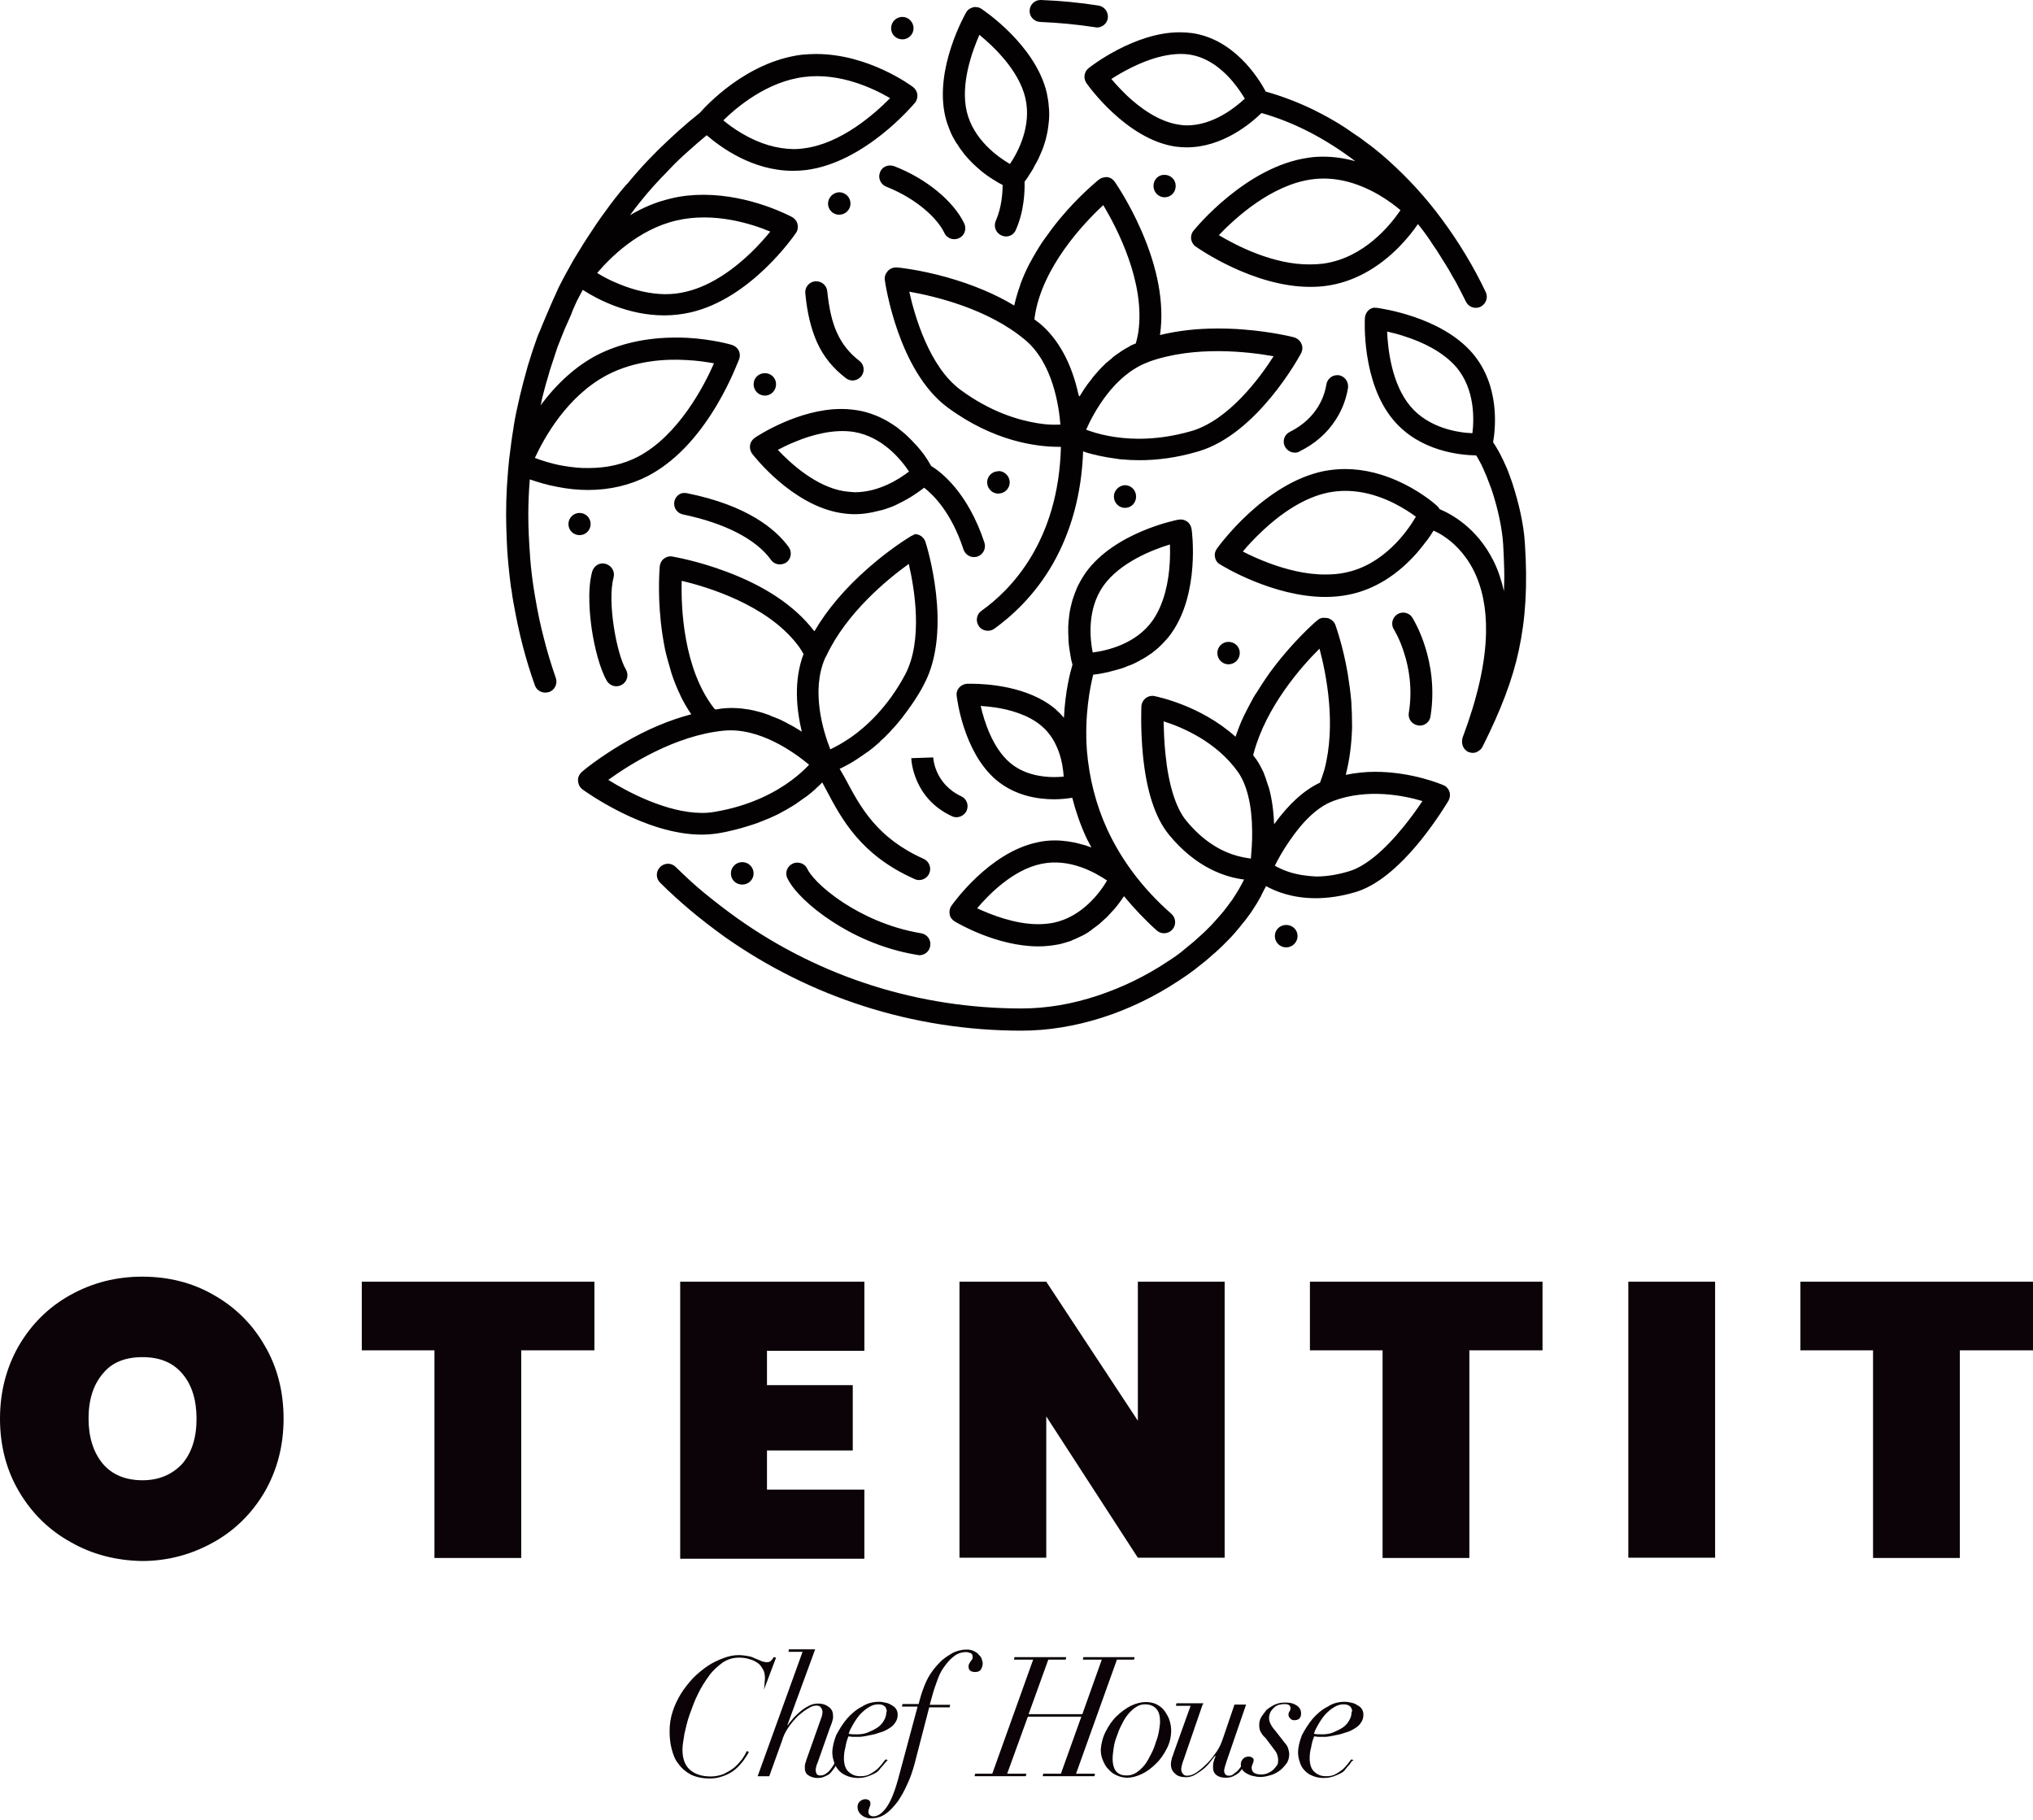 <svg xmlns="http://www.w3.org/2000/svg" xmlns:xlink="http://www.w3.org/1999/xlink" id="Layer_1" x="0px" y="0px" viewBox="0 0 805.8 721.2" style="enable-background:new 0 0 805.8 721.2;" xml:space="preserve"><style type="text/css">	.st0{fill:#FFFFFF;}	.st1{fill:#0B0307;}	.st2{fill:#030102;}</style><g>	<path class="st1" d="M805.8,508v27.2h-29v82.3h-34.4v-82.3h-28.8V508H805.8z M679.8,617.4h-34.4V508h34.4V617.4z M611.4,508v27.2  h-29v82.3H548v-82.3h-28.8V508H611.4z M380.3,508h34.4l36.3,55.1V508h34.4v109.4H451l-36.3-56v56h-34.4V508z M304,535.4V549h34  v25.9h-34v15.5h38.6v27.4h-73V508h73v27.4H304z M235.6,508v27.2h-29v82.3h-34.4v-82.3h-28.8V508H235.6z M72.3,580.1  c3.7-4.4,5.6-10.2,5.6-17.8c0-7.5-1.9-13.5-5.6-17.8c-3.7-4.4-8.9-6.6-15.8-6.6s-12.2,2.1-15.8,6.6c-3.7,4.4-5.6,10.2-5.6,17.8  c0,7.3,1.9,13.3,5.6,17.8c3.7,4.4,9.1,6.6,15.8,6.6C63.2,586.7,68.4,584.3,72.3,580.1 M28,611.2c-8.7-4.8-15.5-11.6-20.5-20.1  c-5-8.5-7.5-18.2-7.5-28.8c0-10.6,2.5-20.3,7.5-29c5-8.5,11.8-15.3,20.5-20.1c8.7-4.8,18-7.2,28.4-7.2c10.2,0,19.7,2.3,28.2,7.2  c8.5,4.8,15.3,11.4,20.3,20.1c5,8.5,7.5,18.2,7.5,29c0,10.6-2.5,20.3-7.5,29c-5,8.5-11.8,15.3-20.5,20.1c-8.7,4.8-18,7.3-28.2,7.3  C46.2,618.5,36.7,616.2,28,611.2"></path>	<path class="st1" d="M302.8,669.7c0-0.4,0.2-1.2,0.2-1.9c0-0.8,0.2-1.7,0.2-2.5c0-1.4-0.2-2.7-0.8-3.7c-0.6-1-1.2-1.9-2.1-2.5  c-1-0.6-1.9-1.2-3.3-1.5c-1.2-0.4-2.5-0.6-4.1-0.6c-2.3,0-4.4,0.6-6.4,1.9c-1.9,1.4-3.9,3.1-5.4,5.2c-1.5,2.1-3.1,4.4-4.4,7.2  c-1.4,2.7-2.3,5.4-3.3,8.1c-1,2.7-1.5,5.2-2.1,7.7c-0.4,2.5-0.8,4.6-0.8,6.4c0,3.5,1,6.2,2.9,7.9c1.9,1.7,4.6,2.7,8.3,2.7  c1.9,0,3.7-0.4,5.2-1c1.5-0.8,2.9-1.5,4.1-2.5c1.2-1,2.1-2.1,3.1-3.3c0.8-1.2,1.5-2.3,1.9-3.3l0.8,0.4c-0.2,0.6-0.8,1.4-1.5,2.5  c-0.8,1.2-1.7,2.3-2.9,3.5s-2.7,2.3-4.6,3.1c-1.9,0.8-3.9,1.4-6.4,1.4c-3.1,0-5.6-0.6-7.5-1.5c-1.9-1-3.7-2.5-5-4.3  c-1.4-1.7-2.1-3.7-2.7-6c-0.6-2.3-0.8-4.6-0.8-7c0-2.7,0.4-5.2,1.2-7.7c0.8-2.5,1.9-4.8,3.3-7.1c1.4-2.3,3.1-4.3,4.8-6.2  c1.9-1.9,3.9-3.5,5.8-4.8c2.1-1.4,4.1-2.3,6.2-3.1c2.1-0.8,4.1-1.2,6-1.2c1.5,0,2.7,0.2,3.9,0.4s2.1,0.6,2.9,1  c0.8,0.4,1.7,0.6,2.3,1c0.8,0.2,1.4,0.4,2.1,0.4c0.8,0,1.4-0.2,1.7-0.6c0.4-0.4,0.8-0.8,1-1.4l1,0.2L302.8,669.7z"></path>	<path class="st1" d="M312.5,654.7l0.2-1h10.4l-11,30h0.2c0.6-1,1.4-1.7,2.3-2.9c1-1,1.9-1.9,2.9-2.7c1-0.8,2.1-1.5,3.3-2.1  c1.2-0.6,2.3-0.8,3.5-0.8c1.9,0,3.3,0.6,4.4,1.5c1.2,1,1.5,2.1,1.5,3.7c0,0.8-0.2,1.5-0.4,2.1c-0.2,0.8-0.6,1.5-1,2.7l-4.3,12.2  c-0.2,0.8-0.6,1.5-0.8,2.1c-0.2,0.8-0.4,1.4-0.4,2.1c0,0.6,0.2,1,0.4,1.5c0.2,0.4,0.8,0.6,1.4,0.6c0.8,0,1.5-0.2,2.1-0.6  c0.6-0.4,1.4-1,1.7-1.5c0.6-0.6,1-1.4,1.4-1.9c0.4-0.8,0.8-1.4,1-1.7l0.8,0.4c-0.2,0.4-0.6,1-1,1.7c-0.4,0.8-1,1.4-1.5,2.1  s-1.4,1.4-2.3,1.7c-1,0.6-2.1,0.8-3.3,0.8c-1.4,0-2.5-0.4-3.5-1c-1-0.6-1.5-1.5-1.5-3.1c0-0.6,0-1.2,0.2-1.7  c0.2-0.6,0.4-1.4,0.6-1.9l5.6-15.8c0.4-1,0.6-1.9,0.6-2.7c0-0.6-0.2-1.2-0.6-1.7c-0.4-0.6-1-0.8-1.9-0.8c-1,0-2.1,0.4-3.3,1.2  c-1.4,0.8-2.5,1.7-3.9,2.9c-1.4,1.4-2.5,2.7-3.7,4.4c-1.2,1.7-2.1,3.5-2.7,5.6l-5,13.9h-4.6l17.8-49.3H312.5z"></path>	<path class="st1" d="M350.9,676.5c-0.6-0.6-1.4-1-2.7-1c-1.4,0-2.7,0.4-3.9,1.2c-1.4,0.8-2.3,1.7-3.5,2.9c-1,1.2-1.9,2.5-2.7,3.9  c-0.8,1.4-1.4,2.5-1.7,3.7c1,0.2,2.1,0.2,3.3,0.2c1.5,0,3.1-0.2,4.4-0.8c1.4-0.6,2.7-1.2,3.7-1.9c1.2-0.8,1.9-1.7,2.5-2.7  c0.6-1,1-2.1,1-3.3C351.7,678.1,351.3,677.3,350.9,676.5 M350.5,699.1c-0.6,0.8-1.4,1.5-2.1,2.5c-0.8,1-2.1,1.5-3.5,2.1  c-1.4,0.6-2.9,1-4.8,1c-1.9,0-3.5-0.4-4.8-1c-1.4-0.6-2.3-1.4-3.1-2.3c-0.8-1-1.4-2.1-1.7-3.3c-0.4-1.2-0.6-2.3-0.6-3.5  c0-2.1,0.6-4.4,1.5-6.8c1.2-2.3,2.5-4.4,4.3-6.6c1.7-1.9,3.7-3.7,6-4.8c2.1-1.4,4.4-1.9,6.8-1.9c1,0,1.7,0.2,2.7,0.4  c1,0.2,1.7,0.6,2.3,1c0.8,0.4,1.4,1,1.7,1.5c0.4,0.6,0.6,1.4,0.6,2.3c0,1.2-0.4,2.3-1,3.1c-0.6,1-1.5,1.7-2.5,2.3  c-1,0.6-2.1,1.2-3.3,1.5c-1.2,0.4-2.3,0.8-3.5,1s-2.1,0.4-3.1,0.6c-1,0.2-1.7,0.2-2.1,0.2h-2.1c-0.8,0-1.4-0.2-1.9-0.2  c-0.6,1.4-1,2.9-1.2,4.3c-0.4,1.4-0.6,2.9-0.6,4.4c0,2.3,0.6,4.3,1.9,5.4c1.4,1.2,2.7,1.7,4.6,1.7c1.4,0,2.7-0.2,3.7-0.8  c1.2-0.6,1.9-1.2,2.9-1.9c0.8-0.8,1.5-1.5,2.1-2.3c0.6-0.8,1-1.4,1.4-1.7l0.8,0.4C351.5,697.8,351.1,698.4,350.5,699.1"></path>	<path class="st1" d="M365,672.1c0.8-2.5,1.7-5,2.9-7.2c1.2-2.1,2.7-4.1,4.4-5.8c1.5-1.7,3.5-2.9,5.2-3.9c1.9-1,3.9-1.4,5.6-1.4  c1.2,0,2.1,0.2,2.9,0.6c0.8,0.4,1.5,0.8,1.9,1.4c0.6,0.6,1,1,1.2,1.7c0.2,0.8,0.4,1.2,0.4,1.7c0,0.8-0.2,1.5-0.6,2.3  c-0.4,0.8-1.2,1.2-2.3,1.2c-1,0-1.7-0.2-2.1-0.6c-0.4-0.4-0.6-0.8-0.6-1.4c0-0.4,0-0.8,0.2-1.2c0.2-0.4,0.4-0.6,0.6-1  c0.2-0.2,0.4-0.6,0.6-0.8c0.2-0.2,0.2-0.6,0.2-1c0-0.8-0.2-1.2-0.8-1.5c-0.6-0.2-1.2-0.4-1.7-0.4c-1.9,0-3.7,0.6-5.2,1.9  c-1.5,1.2-2.7,2.7-3.9,4.4c-1.2,1.7-1.9,3.5-2.5,5.2c-0.6,1.7-1.2,3.3-1.5,4.4l-1.4,5h8.1l-0.2,1h-8.1l-5.8,22.4  c-0.8,2.9-1.7,5.6-2.9,8.1c-1.2,2.7-2.5,5-3.9,7c-1.5,1.9-3.1,3.7-4.8,4.8c-1.7,1.2-3.7,1.7-5.6,1.7c-0.6,0-1.2,0-1.7-0.2  c-0.6-0.2-1.2-0.4-1.7-0.8c-0.6-0.4-1-0.8-1.4-1.4c-0.4-0.6-0.6-1.4-0.6-2.1c0-0.8,0.2-1.5,0.8-2.1c0.6-0.6,1.4-1,2.3-1  c0.6,0,1,0.2,1.4,0.4c0.4,0.2,0.6,0.8,0.6,1.4c0,0.6-0.2,1-0.4,1.5c-0.2,0.6-0.4,1.2-0.4,1.7c0,0.6,0.2,1,0.6,1.4  c0.4,0.2,0.8,0.4,1.4,0.4c1.9,0,3.7-1.4,5.4-3.9c1.7-2.5,3.3-6.6,4.8-12.4l7.3-27.2h-6.2l0.2-1h6.4L365,672.1z"></path>	<polygon class="st1" points="393.3,703 409.5,657.8 401.9,657.8 402.1,656.8 422.6,656.8 422.4,657.8 415.5,657.8 407.7,679.4   429,679.4 436.7,657.8 429.2,657.8 429.4,656.8 449.7,656.8 449.5,657.8 442.7,657.8 426.5,703 434,703 433.8,704 413.3,704   413.5,703 420.5,703 428.6,680.4 407.4,680.4 399.2,703 406.8,703 406.6,704 386.3,704 386.5,703  "></polygon>	<path class="st1" d="M442.5,702.2c1.2,1.2,2.5,1.5,4.1,1.5c1.4,0,2.7-0.4,3.9-1.2c1.2-0.8,2.3-1.9,3.3-3.1c1-1.4,1.7-2.7,2.5-4.3  c0.8-1.5,1.4-3.1,1.9-4.8c0.6-1.5,1-3.1,1.2-4.4c0.2-1.4,0.4-2.5,0.4-3.5c0-2.1-0.4-3.9-1.4-5c-1-1.2-2.5-1.9-4.6-1.9  c-1.4,0-2.5,0.4-3.7,1.2c-1.2,0.8-2.1,1.7-3.1,2.9c-1,1.2-1.7,2.5-2.5,4.1c-0.8,1.5-1.4,3.1-1.9,4.6c-0.6,1.5-1,3.1-1.2,4.6  c-0.2,1.5-0.4,2.9-0.4,4.1C441,699.5,441.6,701.2,442.5,702.2 M438.3,686.2c1.2-2.3,2.5-4.3,4.3-6c1.7-1.7,3.7-3.1,5.6-4.1  c2.1-1,4.1-1.5,6-1.5c1.7,0,3.3,0.4,4.4,1c1.4,0.8,2.3,1.5,3.1,2.7c0.8,1.2,1.5,2.3,1.9,3.7c0.4,1.4,0.6,2.5,0.6,3.9  c0,2.5-0.6,5-1.7,7.1c-1.2,2.3-2.5,4.3-4.3,6c-1.7,1.7-3.5,3.1-5.6,4.1c-2.1,1-4.1,1.5-5.8,1.5c-1.5,0-3.1-0.4-4.3-1  c-1.4-0.6-2.3-1.4-3.3-2.5c-1-1-1.5-2.1-2.1-3.5c-0.6-1.4-0.8-2.7-0.8-4.3C436.5,691,437.1,688.5,438.3,686.2"></path>	<path class="st1" d="M476.7,675.5l-7.5,21.8c-0.4,1-0.6,1.7-0.8,2.5c-0.2,0.8-0.2,1.4-0.2,1.5c0,0.6,0.2,1.2,0.6,1.7  c0.4,0.6,1,0.8,1.7,0.8c1.2,0,2.5-0.4,3.9-1.4c1.4-1,2.7-2.1,4.1-3.5c1.4-1.4,2.5-2.9,3.7-4.6c1.2-1.7,1.9-3.5,2.5-5.2l4.6-13.5  h4.6l-7.7,22.4c-0.2,0.6-0.4,1.4-0.6,1.9c-0.2,0.8-0.4,1.4-0.4,1.9c0,0.6,0.2,1,0.4,1.4c0.4,0.4,0.8,0.6,1.4,0.6  c0.8,0,1.5-0.2,2.1-0.8c0.8-0.6,1.4-1,1.9-1.7c0.6-0.6,1-1.4,1.4-1.9c0.4-0.6,0.8-1.2,0.8-1.5l0.8,0.4c-0.2,0.4-0.4,1-0.8,1.5  c-0.4,0.8-1,1.5-1.5,2.1c-0.6,0.8-1.5,1.4-2.5,1.9c-1,0.6-2.1,0.8-3.5,0.8c-1.5,0-2.7-0.4-3.5-1c-0.8-0.6-1.4-1.5-1.4-3.1  c0-0.8,0-1.5,0.2-2.1c0.2-0.8,0.4-1.5,0.8-2.3l-0.2-0.2c-0.6,0.8-1.4,1.7-2.1,2.7c-0.8,1-1.7,1.9-2.7,2.7c-1,0.8-2.1,1.5-3.1,2.1  c-1,0.6-2.3,1-3.5,1c-1.9,0-3.5-0.4-4.4-1.4c-1.2-1-1.7-2.1-1.7-3.9c0-0.6,0.2-1.4,0.4-2.3c0.4-1,0.6-1.7,0.8-2.3l6.6-18.4h-5.8  l0.2-1h10.6V675.5z"></path>	<path class="st1" d="M499.9,686.8c-0.6-0.8-0.8-1.9-0.8-3.1c0-1,0.2-2.1,0.8-3.1c0.6-1,1.4-1.9,2.1-2.9c1-0.8,2.1-1.5,3.3-2.1  c1.4-0.6,2.7-0.8,4.3-0.8c1.9,0,3.3,0.4,4.4,1.2c1.2,0.8,1.7,1.9,1.7,3.1c0,1.9-1,2.7-2.7,2.7c-0.6,0-1.2-0.2-1.5-0.6  c-0.4-0.4-0.8-0.8-0.8-1.5c0-0.6,0.2-1.2,0.4-1.4c0.2-0.2,0.4-0.6,0.4-1.2c0-1.2-0.8-1.7-2.3-1.7c-1,0-1.9,0.2-2.7,0.4  c-0.8,0.4-1.4,0.8-1.9,1.4c-0.6,0.6-1,1.2-1.2,1.7c-0.2,0.6-0.4,1.4-0.4,1.9c0,1,0.2,1.7,0.6,2.5c0.4,0.8,1,1.7,1.9,2.7l3.9,5  c0.6,0.6,1,1.4,1.2,2.1c0.2,0.8,0.4,1.5,0.4,2.1c0,1.5-0.4,2.9-1.2,3.9c-0.8,1-1.7,2.1-2.9,2.9c-1.2,0.8-2.3,1.4-3.7,1.7  c-1.4,0.4-2.5,0.6-3.7,0.6c-1,0-1.9-0.2-2.9-0.4c-1-0.2-1.7-0.6-2.5-1c-0.8-0.4-1.4-1-1.7-1.5c-0.4-0.6-0.6-1.4-0.6-2.1  c0-1,0.4-1.7,1-2.3c0.6-0.6,1.4-0.8,2.3-0.8c0.4,0,0.8,0.2,1.2,0.4c0.4,0.2,0.6,0.6,0.6,1c0,0.6-0.2,1-0.4,1.5  c-0.2,0.6-0.4,1-0.4,1.5c0,1,0.4,1.7,1,2.1c0.8,0.4,1.5,0.6,2.7,0.6c1.2,0,2.1-0.2,2.9-0.6c0.8-0.4,1.5-0.8,2.1-1.4  c0.6-0.6,1-1.2,1.4-1.7c0.4-0.6,0.4-1.4,0.4-1.9c0-1-0.2-1.7-0.4-2.3c-0.2-0.8-0.8-1.5-1.4-2.3l-3.3-4.4  C501.1,688.5,500.3,687.5,499.9,686.8"></path>	<path class="st1" d="M535.3,676.5c-0.6-0.6-1.4-1-2.7-1c-1.4,0-2.7,0.4-3.9,1.2c-1.4,0.8-2.3,1.7-3.5,2.9c-1,1.2-1.9,2.5-2.7,3.9  c-0.8,1.4-1.4,2.5-1.7,3.7c1,0.2,2.1,0.2,3.3,0.2c1.5,0,3.1-0.2,4.4-0.8c1.4-0.6,2.7-1.2,3.7-1.9c1.2-0.8,1.9-1.7,2.5-2.7  s1-2.1,1-3.3C536.1,678.1,535.9,677.3,535.3,676.5 M535.1,699.1c-0.6,0.8-1.4,1.5-2.1,2.5c-0.8,1-2.1,1.5-3.5,2.1  c-1.4,0.6-2.9,1-4.8,1c-1.9,0-3.5-0.4-4.8-1c-1.4-0.6-2.3-1.4-3.1-2.3s-1.4-2.1-1.7-3.3c-0.4-1.2-0.6-2.3-0.6-3.5  c0-2.1,0.6-4.4,1.5-6.8c1.2-2.3,2.5-4.4,4.3-6.6c1.7-1.9,3.7-3.7,6-4.8c2.1-1.4,4.4-1.9,6.8-1.9c1,0,1.7,0.2,2.7,0.4  c1,0.2,1.7,0.6,2.3,1c0.8,0.4,1.4,1,1.7,1.5c0.4,0.6,0.6,1.4,0.6,2.3c0,1.2-0.4,2.3-1,3.1c-0.6,1-1.5,1.7-2.5,2.3  c-1,0.6-2.1,1.2-3.3,1.5c-1.2,0.4-2.3,0.8-3.5,1s-2.1,0.4-3.1,0.6c-1,0.2-1.7,0.2-2.1,0.2h-2.1c-0.8,0-1.4-0.2-1.9-0.2  c-0.6,1.4-1,2.9-1.2,4.3c-0.4,1.4-0.6,2.9-0.6,4.4c0,2.3,0.6,4.3,1.9,5.4c1.4,1.2,2.7,1.7,4.6,1.7c1.4,0,2.7-0.2,3.7-0.8  c1.2-0.6,1.9-1.2,2.9-1.9c0.8-0.8,1.5-1.5,2.1-2.3c0.6-0.8,1-1.4,1.4-1.7l0.8,0.4C535.9,697.8,535.5,698.4,535.1,699.1"></path>	<path class="st2" d="M408.1,4.2c-0.1,2.4,1.8,4.4,4.2,4.5c7.3,0.3,14.6,1,21.8,2.1c0.2,0,0.5,0.1,0.7,0.1c2.1,0,4-1.6,4.3-3.7  c0.3-2.4-1.3-4.6-3.7-5C427.8,1,420.2,0.3,412.6,0c-0.1,0-0.1,0-0.2,0C410.1,0,408.2,1.8,408.1,4.2 M385.7,2.9  c-1.2,0.3-2.2,1-2.8,2.1c-0.5,0.9-12.7,22.4-8.2,41.3c0.4,1.7,1,3.4,1.6,4.9c0.1,0.3,0.3,0.7,0.4,1c0.6,1.5,1.4,2.9,2.2,4.2  c0.1,0.2,0.3,0.5,0.5,0.7c0.7,1.2,1.5,2.3,2.3,3.3c0.2,0.2,0.3,0.5,0.5,0.7c0.9,1.1,1.9,2.2,2.8,3.1c0.2,0.2,0.5,0.5,0.7,0.7  c0.9,0.9,1.9,1.7,2.8,2.5c0.1,0.1,0.1,0.1,0.2,0.2c1,0.8,2,1.6,2.9,2.2c0.2,0.1,0.4,0.3,0.6,0.4c0.9,0.6,1.8,1.2,2.7,1.7  c0,0,0.1,0,0.1,0.1c0.9,0.5,1.7,1,2.4,1.3c0,0,0,0,0,0c0,3.2-0.4,9-2.7,14.2c-1,2.2,0,4.8,2.2,5.8c0.5,0.2,0.9,0.3,1.4,0.4  c1.8,0.2,3.6-0.8,4.3-2.5c3.4-7.5,3.6-15.7,3.5-19.2c0.4-0.5,0.9-1.2,1.5-2.1c0-0.1,0.1-0.1,0.1-0.2c0.5-0.7,1-1.6,1.6-2.5  c0.1-0.1,0.2-0.3,0.2-0.4c0.5-1,1.1-2,1.7-3.1c0.1-0.3,0.3-0.5,0.4-0.8c0.5-1.2,1.1-2.4,1.6-3.7c0.1-0.3,0.2-0.5,0.3-0.8  c0.4-1.3,0.9-2.6,1.2-4c0-0.2,0.1-0.4,0.1-0.5c0.4-1.5,0.6-3,0.8-4.6c0-0.3,0.1-0.7,0.1-1c0.2-1.6,0.2-3.3,0.1-5  c0-0.3-0.1-0.6-0.1-1c-0.1-1.8-0.4-3.6-0.8-5.5c-4.5-19-25-32.7-25.9-33.3c-0.7-0.5-1.5-0.7-2.4-0.7C386.4,2.7,386.1,2.8,385.7,2.9   M383.2,44.3c-2.6-11,2.1-23.9,5-30.5c5.6,4.6,15.6,14,18.2,25c2.6,11.1-2.9,21.5-6.1,26.2C395.5,62.2,385.9,55.4,383.2,44.3   M353.2,11.2c0,2.5,2,4.4,4.5,4.4c2.4,0,4.4-2,4.4-4.4s-2-4.5-4.4-4.5C355.2,6.7,353.2,8.7,353.2,11.2 M431.5,27  c-1.8,1.4-2.2,4-0.9,5.9c0.6,0.9,15.8,22.3,35.3,25.2c1.5,0.2,3,0.3,4.5,0.3c14.1,0,25.3-9.4,29.6-13.6c6.4,1.8,12.7,4.3,18.9,7.5  c0.1,0,0.1,0.1,0.2,0.1c6.2,3.2,12.3,7.1,18.1,11.5c0,0,0,0,0,0c-4.3-1.2-8.5-1.8-12.7-1.8c-2,0-3.9,0.1-5.8,0.4  c-24.7,3.4-44.8,27.9-45.6,28.9c-0.8,0.9-1.1,2.1-1,3.3c0.2,1.2,0.8,2.3,1.8,3c1,0.7,22.8,16,45.4,16c2.1,0,4.2-0.1,6.3-0.4  c10.5-1.4,20.5-6.8,29.1-15.6c3.2-3.3,5.7-6.5,7.3-8.9c1.8,2.2,3.5,4.5,5.1,6.9c0.1,0.2,0.2,0.3,0.3,0.5c1.5,2.1,2.9,4.3,4.3,6.6  c0.2,0.4,0.5,0.7,0.7,1.1c1.3,2,2.5,4.1,3.7,6.3c0.3,0.5,0.6,1,0.9,1.5c1.4,2.6,2.7,5.2,4,7.8c0.8,1.6,2.3,2.5,3.9,2.5  c0.6,0,1.3-0.1,1.9-0.4c2.2-1.1,3.1-3.7,2.1-5.8c-4.9-10.3-10.8-20-17.4-28.9c-6.4-8.7-13.6-16.5-21.3-23.4  c-1.9-1.7-3.8-3.3-5.7-4.8c-1-0.8-2.1-1.6-3.2-2.4c-0.9-0.7-1.8-1.4-2.7-2c-1.5-1-3-2-4.4-3c-0.5-0.3-1-0.7-1.5-1  c-1.7-1.1-3.5-2.2-5.3-3.2c-0.2-0.1-0.5-0.3-0.7-0.4c-2-1.1-3.9-2.1-5.9-3.1c-0.1,0-0.1-0.1-0.2-0.1c-6.2-3-12.5-5.4-18.9-7.2h0  c-2.9-5.4-12.5-20.8-29.3-23.2c-1.6-0.2-3.2-0.3-4.7-0.3C449.9,12.7,432.3,26.3,431.5,27 M467.2,49.4c-8-1.2-15.5-6.8-20.4-11.4  c-2.6-2.5-4.8-4.9-6.3-6.7c2-1.3,4.7-2.9,7.9-4.5c6-3,14.9-6.3,22.9-5.2c6.2,0.9,12,4.5,17.2,10.6c2.2,2.6,3.8,5.1,4.9,6.9  c-3.9,3.6-12.6,10.6-23,10.6C469.4,49.7,468.3,49.6,467.2,49.4 M483.1,93.2c6.3-6.6,20.7-19.9,36.8-22.1c8.6-1.2,17.5,0.9,26.4,6  c3.8,2.2,6.9,4.6,8.8,6.2c-4,5.9-14.5,19-30.7,21.2c-1.7,0.2-3.4,0.3-5.1,0.3C504.9,105,490.1,97.4,483.1,93.2 M317.7,21.7  c-22,2.8-38,20.4-40.3,23c-5.8,4.6-11.3,9.6-16.6,14.8c-0.2,0.2-0.3,0.3-0.5,0.5c-2.5,2.5-4.9,5-7.2,7.6c-1.6,1.8-3.1,3.6-4.6,5.4  c-0.1,0.1-0.2,0.1-0.3,0.2c-0.3,0.3-0.5,0.7-0.8,1c-0.5,0.6-1.1,1.2-1.6,1.9c-2.7,3.3-5.2,6.7-7.7,10.2c-0.6,0.9-1.2,1.7-1.8,2.6h0  c-2.4,3.6-4.8,7.2-7,10.9c0,0,0,0,0,0c-0.6,1-1.2,1.9-1.8,2.9c-2.1,3.7-4.2,7.5-6.1,11.3c-0.3,0.6-0.5,1.2-0.8,1.8  c-1.6,3.4-3.1,7-4.6,10.5c-0.6,1.5-1.3,3-1.9,4.6c-0.3,0.8-0.7,1.5-1,2.3c-1.4,3.9-2.7,7.8-3.9,11.8v0c-0.2,0.7-0.4,1.4-0.6,2.2  c0,0,0,0,0,0c-0.8,2.9-1.6,5.8-2.3,8.8c-0.1,0.4-0.2,0.8-0.3,1.2c0,0.2-0.1,0.3-0.1,0.5c-0.9,3.8-1.7,7.5-2.3,11.3  c0,0.1,0,0.2,0,0.2l0,0c-0.7,4-1.2,8.1-1.7,12.1c0,0.3-0.1,0.5-0.1,0.8v0c-0.3,2.7-0.5,5.4-0.7,8.1v0c-0.1,1-0.1,2-0.2,3v0  c-0.2,3.6-0.3,7.2-0.3,10.8c0,2.9,0.1,5.8,0.2,8.7v0c0,0.8,0.1,1.5,0.1,2.3c0.1,2.1,0.2,4.3,0.4,6.4c0.1,1.1,0.2,2.1,0.3,3.2  c0.2,2.4,0.5,4.7,0.8,7.1c0.1,0.8,0.2,1.7,0.4,2.5c0,0,0,0,0,0c0.2,1.5,0.4,3.1,0.7,4.6c0,0.1,0,0.2,0.1,0.4c0,0,0,0.1,0,0.1  c1,5.5,2.1,10.9,3.5,16.3l0,0c1.4,5.4,3,10.7,4.9,16c0.6,1.8,2.3,2.9,4.1,2.9c0.5,0,1-0.1,1.5-0.2c2.3-0.8,3.5-3.3,2.7-5.6  c-1.8-5.2-3.4-10.4-4.7-15.6c-1.4-5.3-2.5-10.6-3.4-16v0c0-0.2-0.1-0.4-0.1-0.5c-0.9-5.2-1.6-10.5-2-15.9c0-0.1,0-0.2,0-0.3  c-0.4-5.4-0.7-10.8-0.7-16.3c0-4.7,0.2-9.4,0.6-14.1v0c2.9,1,6.7,2.2,11.1,3c4.1,0.8,8.1,1.2,12,1.2c8.6,0,16.6-1.9,23.6-5.5  c10.2-5.3,19.4-14.7,27.4-28.1c5.8-9.8,8.7-18,8.9-18.3c0.4-1.1,0.3-2.4-0.2-3.4c-0.6-1.1-1.5-1.8-2.7-2.2  c-0.3-0.1-7.4-2.2-17.5-2.8c-1.7-0.1-3.3-0.1-5-0.1c-11.5,0-22.1,2.4-30.9,6.9c-8.3,4.3-15.9,11.2-22.4,19.9c0-0.2,0.1-0.4,0.1-0.5  c0.1-0.3,0.2-0.6,0.2-1c0.2-0.7,0.3-1.4,0.5-2.1c0.6-2.2,1.1-4.4,1.8-6.6c0.2-0.8,0.5-1.6,0.7-2.4c0.1-0.4,0.2-0.8,0.3-1.1  c0.7-2.1,1.4-4.3,2.1-6.4c0.2-0.7,0.5-1.4,0.7-2.1c0.1-0.4,0.3-0.8,0.4-1.2c0.3-0.8,0.7-1.6,1-2.5c1.1-2.9,2.3-5.7,3.6-8.5  c0.5-1,0.9-2.1,1.3-3.2c0.5-1.2,1.1-2.4,1.6-3.6c0.7-1.4,1.5-2.8,2.2-4.2c0.1-0.1,0.1-0.2,0.2-0.3c5.7,3.7,17.9,10.1,32.3,10.1  c3.4,0,6.9-0.4,10.5-1.2c24-5.6,41-30.5,41.7-31.5c0.7-1,0.9-2.3,0.6-3.5c-0.3-1.2-1.1-2.2-2.2-2.8c-0.8-0.4-16.4-8.8-35.1-8.8  c-4.2,0-8.6,0.4-13,1.5c-6,1.4-11.4,3.8-16.1,6.6c1.4-1.9,2.8-3.8,4.3-5.6c1.6-2,3.3-4,5-5.9c1.7-1.9,3.5-3.8,5.3-5.6  c0.5-0.5,0.9-1,1.4-1.5c2.2-2.3,4.5-4.5,6.9-6.6c0,0,0,0,0.1-0.1c2.4-2.2,4.9-4.3,7.4-6.4c0,0,0,0,0,0c5.6,4.8,18.2,14.1,34.2,14.1  c1.7,0,3.4-0.1,5.1-0.3c23.3-2.9,42.4-25.7,43.2-26.6c0.8-0.9,1.1-2.1,1-3.3c-0.1-1.2-0.8-2.3-1.7-3c-0.8-0.6-17.7-13.1-38.4-13.1  C321.8,21.4,319.8,21.5,317.7,21.7 M294.1,52.9c-3.1-1.8-5.6-3.7-7.4-5.2c5.3-5.2,17.3-15.4,32.1-17.2c14.2-1.8,27.5,4.6,34,8.4  c-6.1,6.2-19.5,18.1-34.2,19.9c-1.3,0.2-2.7,0.3-4,0.3C307.9,59,301,57,294.1,52.9 M245.2,112.5c-3.5-1.4-6.4-3-8.5-4.3  c4.9-5.8,16.2-17.3,31.4-20.8c14.8-3.5,29.9,1.3,37.2,4.4c-1.8,2.2-4.4,5.2-7.5,8.2c-5.9,5.7-15.2,13.1-25.8,15.6  c-2.8,0.7-5.6,1-8.5,1C257.6,116.5,251.5,115.1,245.2,112.5 M223.1,184.6c-4.6-0.8-8.4-2.1-11.1-3.1c3.5-7.6,12.7-24.6,28.9-33  c10.8-5.6,22.9-6.3,31.1-5.8c4.4,0.2,8.2,0.8,11,1.3c-3.9,8.9-14.1,28.6-30.1,37c-5.8,3-12.3,4.5-19.5,4.5  C230.1,185.6,226.6,185.2,223.1,184.6 M348.8,68.3c-0.9,2.2,0.2,4.8,2.5,5.7c12.1,4.8,20.3,12.6,23,18.3c0.7,1.6,2.3,2.5,3.9,2.5  c0.6,0,1.3-0.1,1.9-0.4c2.2-1,3.1-3.6,2.1-5.8c-4.2-8.8-15-17.8-27.7-22.7c-0.5-0.2-1.1-0.3-1.6-0.3  C351.1,65.5,349.4,66.6,348.8,68.3 M457.2,73.7c0,2.5,2,4.5,4.4,4.5c2.5,0,4.4-2,4.4-4.5c0-2.5-2-4.4-4.4-4.4  C459.1,69.2,457.2,71.2,457.2,73.7 M435.4,71.3c-0.3,0.3-7.6,6.1-15.4,15.5c-2.3,2.8-4.3,5.5-6.2,8.2c-0.2,0.2-0.3,0.5-0.5,0.7  c-1.8,2.7-3.4,5.4-4.8,8c-0.1,0.2-0.3,0.5-0.4,0.7c-1.4,2.7-2.6,5.4-3.6,8.1c-0.1,0.1-0.1,0.3-0.1,0.4c-1,2.8-1.8,5.5-2.4,8.2  c0,0,0,0,0,0c-7.6-4.6-16.5-8.3-26.7-11.2c-11.1-3.1-19.5-3.9-19.8-3.9c-0.1,0-0.2,0-0.4,0c-1.2,0-2.4,0.5-3.2,1.4  c-0.9,1-1.4,2.3-1.2,3.6c0.2,1.5,5.3,36,24.9,50.5c18.3,13.5,35.3,15.6,44,15.6c0.3,0,0.6,0,0.9,0c-0.9,37.4-19.9,56.8-31.5,65  c-2,1.4-2.4,4.1-1,6.1c0.8,1.2,2.2,1.8,3.6,1.8c0.9,0,1.8-0.3,2.5-0.8c6.5-4.7,15.9-12.9,23.3-25.9c7.3-12.9,11.3-27.8,11.9-44.4h0  c1.1,0.4,2.3,0.8,3.7,1.1c0.3,0.1,0.6,0.2,0.9,0.2c1.1,0.3,2.3,0.6,3.6,0.8c0.5,0.1,1.1,0.2,1.6,0.3c1.3,0.2,2.6,0.4,4,0.6  c0.6,0.1,1.2,0.2,1.9,0.2c2.1,0.2,4.3,0.3,6.6,0.3c6.8,0,14.7-0.9,23.4-3.5c23.4-6.9,40-37.6,40.7-38.9c0.6-1.2,0.7-2.6,0.1-3.8  c-0.5-1.2-1.6-2.1-2.9-2.5c-0.3-0.1-8.5-2.2-20-3.1c-3.6-0.3-7-0.4-10.4-0.4c-8.2,0-15.8,0.9-22.8,2.6c0-0.1,0-0.1,0.1-0.2  c1.7-12.2-0.8-26.1-7.5-41.4c-4.9-11.2-10.3-18.9-10.5-19.2c-0.7-1-1.8-1.7-2.9-1.8c-0.2,0-0.4,0-0.6,0  C437.2,70.3,436.2,70.6,435.4,71.3 M427.4,156.1c-2.7-12.2-8-21.9-15.4-28c-0.6-0.5-1.4-1-2-1.5c0-0.3,0.1-0.6,0.1-0.9  c2.8-19.7,19.6-37.4,27.2-44.4c5.3,8.9,16.7,30.5,13.9,50.2c-0.2,1.5-0.6,3.1-1,4.6c-0.6,0.3-1.2,0.5-1.7,0.7  c-0.4,0.2-0.7,0.4-1,0.6c-0.9,0.5-1.7,0.9-2.6,1.5c-0.4,0.2-0.7,0.5-1,0.7c-0.8,0.5-1.6,1.1-2.3,1.6c-0.3,0.2-0.6,0.5-0.9,0.8  c-0.7,0.6-1.5,1.2-2.2,1.8c-0.3,0.2-0.5,0.5-0.8,0.8c-0.7,0.7-1.4,1.3-2,2c-0.2,0.2-0.4,0.5-0.6,0.7c-0.7,0.7-1.3,1.5-1.9,2.2  c-0.2,0.2-0.3,0.4-0.5,0.7c-0.6,0.8-1.2,1.5-1.8,2.3c-0.1,0.2-0.3,0.4-0.4,0.6c-0.6,0.8-1.1,1.6-1.6,2.4c-0.1,0.2-0.2,0.4-0.3,0.5  c-0.2,0.4-0.5,0.7-0.7,1.1C427.5,156.8,427.5,156.5,427.4,156.1 M411,167.7c-7.3-1.2-18.4-4.4-30.3-13.2  c-12.3-9.1-18.1-29-20.3-38.9c10.1,1.8,31.1,6.7,45.9,19.1c10.9,9.1,13.4,26,14,33.6c-0.3,0-0.6,0-0.9,0  C417.3,168.4,414.4,168.3,411,167.7 M439.5,172.8c-3.8-0.7-6.9-1.7-9-2.5c3.1-7,11.1-21.7,24.4-26.7c0.3-0.1,0.5-0.2,0.7-0.3  c18.1-6.4,39.2-3.9,49.2-2.1c-5.4,8.5-17.7,25.2-32.4,29.6c-7.9,2.3-15,3.1-21,3.1C446.8,173.9,442.7,173.4,439.5,172.8   M328.2,80.7c0,2.5,2,4.4,4.4,4.4c2.5,0,4.5-2,4.5-4.4c0-2.5-2-4.5-4.5-4.5C330.2,76.3,328.2,78.3,328.2,80.7 M323.1,111.5  c-2.4,0.2-4.2,2.4-3.9,4.8c0.7,7.7,2.3,14.1,4.6,19.3c2.6,5.8,6.4,10.4,11.5,14.3c0.8,0.6,1.7,0.9,2.6,0.9c1.3,0,2.6-0.6,3.5-1.7  c1.5-1.9,1.1-4.7-0.8-6.1c-3.9-3-6.8-6.6-8.8-11c-2-4.3-3.2-9.7-3.9-16.5c-0.2-2.3-2.1-4-4.3-4  C323.4,111.5,323.3,111.5,323.1,111.5 M542.6,122.8c-0.9,0.8-1.5,1.9-1.6,3.1c-0.1,1-1.3,25.7,11.3,40.6  c10.5,12.5,26.7,13.9,32.8,14c0.3,0.5,0.7,1.1,1,1.7c0.2,0.3,0.4,0.7,0.6,1.1c0.3,0.5,0.6,1.1,0.9,1.8c0.3,0.7,0.7,1.5,1,2.3  c0.2,0.5,0.5,1,0.7,1.6c0.6,1.5,1.2,3.2,1.9,5c2.5,7.5,4.2,15.4,4.6,21.8c0.2,3.3,0.3,6.5,0.4,9.6c0.1,3.1,0,6-0.1,8.9  c-1-4.3-2.3-8.4-4.2-12.1c-6.5-13-16.7-18.5-21.3-20.4c-0.2-0.4-0.5-0.8-0.9-1.2c-0.2-0.2-5.2-4.8-13.2-8.8  c-7.8-3.9-15.7-5.9-23.4-5.9c-2.8,0-5.6,0.3-8.3,0.8c-23.7,4.8-41.7,29.7-42.5,30.8c-0.7,1-1,2.2-0.7,3.4c0.2,1.2,0.9,2.2,2,2.8  c0.9,0.6,21,12.9,41.8,12.9c3.1,0,6.2-0.3,9.2-0.9c10.1-2,19.5-7.9,27.3-16.9c1.3-1.5,2.4-3,3.5-4.4c0-0.1,0.1-0.1,0.2-0.2  c1-1.4,1.9-2.7,2.6-3.9v0c1.1,0.5,2.5,1.2,4,2.2c3.5,2.3,8.3,6.5,11.9,13.6c3.4,6.8,5.1,15.1,4.9,24.6c-0.2,12-3.4,26-9.3,41.7  c-0.1,0.2-0.1,0.4-0.1,0.6c-0.1,0.3-0.1,0.6-0.1,0.9c0,0.1,0,0.3,0,0.4c0.1,1,0.4,1.9,1.1,2.7c0,0,0.1,0,0.1,0.1  c0.3,0.3,0.7,0.6,1.1,0.9c0.1,0,0.1,0,0.2,0c0.1,0,0.1,0.1,0.2,0.1c0.5,0.2,1,0.3,1.5,0.3c0.8,0,1.5-0.2,2.1-0.6  c0.7-0.4,1.4-1,1.8-1.8c7.4-14.8,11.9-26.6,14.4-38.3c2.7-12.6,3.5-25.7,2.4-42.3c-0.4-7.2-2.3-15.7-5-24c-0.6-1.8-1.3-3.6-1.9-5.2  c-0.4-1-0.8-1.8-1.2-2.7c-0.3-0.6-0.5-1.2-0.8-1.7c-0.5-1.1-1.1-2.2-1.6-3.1c-0.1-0.2-0.2-0.3-0.3-0.5c-0.6-1.1-1.2-2.1-1.8-2.9h0  c1-5.7,2.7-22.4-8-35.1c-12.6-14.9-37-18-38.1-18.2c-0.2,0-0.3,0-0.5,0C544.4,121.8,543.4,122.2,542.6,122.8 M559,161  c-7.3-8.7-8.9-22.3-9.2-29.6c2.1,0.5,4.7,1.1,7.5,2.1c6.2,2,14.6,5.8,20,12.1c7.3,8.7,7,20.5,6.3,26.1  C577.9,171.5,566.3,169.7,559,161 M503.3,223.3c-4.3-1.6-8-3.3-10.7-4.7c1.9-2.3,4.7-5.3,8-8.4c6.1-5.7,15.5-12.9,26-15  c8.2-1.6,16.9-0.2,25.8,4.2c3.8,1.9,6.8,3.9,8.8,5.4c-3.5,6-12.9,19.2-28.2,22.2c-2.4,0.5-4.9,0.7-7.4,0.7  C517.4,227.8,509.3,225.5,503.3,223.3 M298.7,152.3c0,2.5,2,4.5,4.5,4.5c2.4,0,4.4-2,4.4-4.5c0-2.5-2-4.4-4.4-4.4  C300.7,147.9,298.7,149.8,298.7,152.3 M525.7,152.5c-0.6,3.7-3.1,13-14.5,18.7c-2.2,1.1-3,3.7-1.9,5.8c0.8,1.5,2.3,2.4,3.9,2.4  c0.7,0,1.3-0.1,1.9-0.5c6.1-3,10.9-7.2,14.3-12.5c3.2-4.9,4.4-9.6,4.9-12.7c0.3-2.4-1.3-4.6-3.7-5c-0.2,0-0.4,0-0.7,0  C527.9,148.7,526,150.3,525.7,152.5 M299.2,173.5c-1,0.7-1.7,1.7-1.9,2.9c-0.2,1.2,0.1,2.4,0.8,3.4c0.6,0.8,15.7,20.3,35,23.5  c1.9,0.3,3.8,0.5,5.7,0.5c1.9,0,3.8-0.2,5.6-0.5c0.5-0.1,1-0.2,1.6-0.3c1.3-0.3,2.6-0.6,3.8-0.9c0.5-0.1,0.9-0.3,1.3-0.4  c1.6-0.5,3.1-1.1,4.5-1.8c0.1-0.1,0.2-0.1,0.4-0.2c1.3-0.6,2.5-1.3,3.6-1.9c0.4-0.2,0.8-0.5,1.2-0.7c0.8-0.5,1.6-1,2.3-1.5  c0.3-0.2,0.6-0.4,0.9-0.6c0.9-0.6,1.6-1.2,2.3-1.7c3.6,2.8,10.8,9.8,15.6,24.5c0.6,1.8,2.3,3,4.1,3c0.5,0,0.9-0.1,1.4-0.2  c2.3-0.8,3.5-3.2,2.8-5.5c-6.6-20-17.3-28.1-21.1-30.4c-0.3-0.5-0.7-1.2-1.2-2c0-0.1-0.1-0.1-0.1-0.2c-0.5-0.7-1.1-1.6-1.7-2.5  c-0.1-0.2-0.2-0.3-0.4-0.5c-0.7-0.9-1.4-1.8-2.3-2.8c-0.2-0.2-0.3-0.4-0.5-0.5c-0.9-1-1.9-2.1-3-3.1c-0.1-0.1-0.2-0.1-0.2-0.2  c-1-1-2.2-1.9-3.4-2.9c-0.2-0.2-0.4-0.3-0.6-0.5c-1.3-0.9-2.6-1.8-4-2.6c-0.3-0.2-0.6-0.3-0.9-0.5c-1.5-0.8-3-1.5-4.7-2.1  c-0.3-0.1-0.5-0.2-0.8-0.3c-1.8-0.6-3.6-1.1-5.6-1.4c-2-0.3-4-0.5-6.1-0.5C316.5,162,299.9,173,299.2,173.5 M334.6,194.7  c-11.2-1.8-21.3-11.1-26.3-16.4c1.9-1,4.3-2.2,7.1-3.3c6-2.5,14.9-5.1,23.1-3.8c11.3,1.9,18.7,11,21.8,15.7c-3.9,3-12,8.2-21.5,8.2  C337.4,195,336,194.9,334.6,194.7 M395.3,186.8c-2.4,0.2-4.3,2.4-4,4.8c0.2,2.4,2.4,4.3,4.8,4c2.5-0.2,4.3-2.4,4.1-4.8  c-0.2-2.3-2.2-4.1-4.4-4.1C395.6,186.8,395.5,186.8,395.3,186.8 M441.5,196.8c0,2.5,2,4.5,4.4,4.5c2.5,0,4.4-2,4.4-4.5  c0-2.5-2-4.5-4.4-4.5C443.5,192.4,441.5,194.4,441.5,196.8 M267.3,198.7c-0.5,2.4,1,4.7,3.4,5.2c16.4,3.4,28.9,9.7,34.9,18  c0.8,1.2,2.2,1.8,3.5,1.8c0.9,0,1.8-0.3,2.6-0.8c1.9-1.4,2.3-4.2,0.9-6.1c-5.2-7.1-16.4-16.5-40.2-21.3c-0.3-0.1-0.6-0.1-0.9-0.1  C269.6,195.2,267.8,196.6,267.3,198.7 M225.3,207.7c0,2.5,2,4.4,4.4,4.4c2.5,0,4.4-2,4.4-4.4c0-2.5-2-4.4-4.4-4.4  C227.3,203.3,225.3,205.3,225.3,207.7 M466.9,206c-1.1,0.2-25.2,5.1-36.6,21c-1.1,1.6-2.1,3.3-2.9,4.9c-0.1,0.3-0.3,0.5-0.4,0.8  c-0.7,1.6-1.3,3.2-1.8,4.8c-0.1,0.3-0.2,0.6-0.3,1c-0.4,1.6-0.8,3.1-1,4.7c0,0.3-0.1,0.5-0.1,0.7c-0.2,1.5-0.3,2.9-0.4,4.4  c0,0.2,0,0.3,0,0.5c0,1.5,0,2.9,0.1,4.2c0,0.3,0,0.5,0,0.8c0.1,1.3,0.2,2.5,0.4,3.6c0,0.2,0.1,0.4,0.1,0.6c0.2,1.1,0.3,2.1,0.5,3  c0,0,0,0.1,0,0.1c0.2,0.9,0.4,1.7,0.6,2.3v0c-0.9,3-2.9,10.6-3.4,21.1c-1-1.2-2.1-2.3-3.3-3.4c-10.9-9.3-27.9-10.1-33.4-10.1  c-1,0-1.6,0-1.7,0c-1.2,0.1-2.3,0.6-3.1,1.5c-0.8,0.9-1.2,2.1-1,3.3c0.1,0.9,2.6,22.1,15.5,33.2c7.5,6.4,16.6,7.8,23.2,7.8  c1.4,0,2.7-0.1,3.9-0.2c0.3,0,0.6-0.1,0.9-0.1c0.9-0.1,1.7-0.2,2.3-0.3c1.4,5.5,3.3,10.9,5.7,16.1c0.6,1.2,1.3,2.4,1.9,3.6  c-1.5-0.6-3.1-1.1-4.8-1.5c-0.9-0.2-1.8-0.5-2.7-0.6c-0.6-0.1-1.1-0.2-1.7-0.3c-1.6-0.2-3.3-0.4-5.1-0.4c-2.4,0-4.8,0.2-7.3,0.8  c-19.1,4.1-33.3,24.3-33.9,25.1c-0.7,1-0.9,2.2-0.7,3.4c0.2,1.2,1,2.2,2,2.8c0.8,0.5,16.6,9.9,33.2,9.9c2.7,0,5.3-0.3,8-0.8  c1.5-0.3,2.9-0.8,4.3-1.2c0.4-0.1,0.8-0.3,1.2-0.5c1-0.4,1.9-0.8,2.9-1.3c0.4-0.2,0.7-0.3,1.1-0.5c1.2-0.6,2.3-1.3,3.4-2.1  c0.1-0.1,0.2-0.2,0.3-0.3c1-0.7,1.9-1.4,2.8-2.1c0.3-0.2,0.6-0.5,0.8-0.7c0.7-0.6,1.4-1.3,2.1-1.9c0.2-0.2,0.4-0.4,0.6-0.6  c0.8-0.9,1.6-1.7,2.4-2.6c0,0,0.1-0.1,0.1-0.1c0.7-0.8,1.4-1.7,2-2.5c0.1-0.1,0.2-0.3,0.3-0.4c0.6-0.8,1.1-1.6,1.6-2.3l0,0  c3.9,4.7,8.2,9.3,13,13.6c0.8,0.7,1.8,1.1,2.9,1.1c1.2,0,2.4-0.5,3.3-1.5c1.6-1.8,1.4-4.6-0.4-6.2c-11.2-9.8-19.7-21.1-25.4-33.4  c-4.5-9.8-7.2-20.4-8.1-31.4c-1-14,1.3-25.1,2.5-30c0,0,0,0,0,0c0.8-0.1,1.8-0.2,2.9-0.4c0,0,0,0,0,0c0.9-0.2,2-0.4,3-0.6  c0.2-0.1,0.4-0.1,0.7-0.2c1.1-0.3,2.2-0.6,3.4-0.9c0.2-0.1,0.5-0.2,0.7-0.2c1-0.3,2.1-0.7,3.2-1.2c0.3-0.1,0.6-0.2,0.9-0.3  c1.2-0.5,2.5-1.1,3.7-1.8c0.3-0.2,0.6-0.4,0.9-0.5c1.1-0.6,2.2-1.3,3.3-2.1c0.2-0.1,0.4-0.3,0.6-0.4c1.2-0.9,2.4-1.9,3.5-3  c0.3-0.3,0.5-0.5,0.8-0.8c1.1-1.2,2.3-2.4,3.3-3.9c11.4-15.9,8.3-40.3,8.1-41.4c-0.2-1.2-0.8-2.3-1.8-3c-0.7-0.5-1.6-0.8-2.5-0.8  C467.5,205.9,467.2,206,466.9,206 M437.4,232.1c6.6-9.2,19.4-14.2,26.3-16.3c0.1,2.1,0.1,4.8-0.1,7.8c-0.4,6.5-2,15.6-6.8,22.4  c-6.6,9.3-18.1,11.9-23.7,12.6C432,253.1,430.8,241.4,437.4,232.1 M400.3,302.3c-6.9-5.9-10.2-16.4-11.6-22.5  c1.7,0.1,3.6,0.3,5.8,0.6c5.4,0.8,13,2.8,18.3,7.3c7,5.9,8.5,15.2,8.8,20.1c-1.1,0.1-2.3,0.2-3.7,0.2  C412.7,308,405.7,306.9,400.3,302.3 M387.3,360c4.7-5.6,14.3-15.3,25.4-17.6c11.2-2.4,21.4,3.4,26.1,6.6  c-2.9,4.9-9.9,14.3-21.1,16.7c-2,0.4-4.1,0.6-6.2,0.6C402.2,366.3,392.7,362.5,387.3,360 M360.6,212.8c-0.3,0.2-7.5,4.5-16.2,12.1  c-9.3,8.1-16.5,16.6-21.6,25.3c-0.1-0.1-0.1-0.2-0.2-0.2c-7.5-9.8-19.3-17.7-34.9-23.5c-11.5-4.3-20.7-5.8-21.1-5.9  c-0.2,0-0.5-0.1-0.7-0.1c-1,0-1.9,0.3-2.7,0.9c-1,0.7-1.5,1.8-1.7,3c0,0.4-0.9,9.7,0.4,21.9c0.4,3.9,1,7.6,1.7,11.1  c0.6,2.7,1.3,5.1,2,7.5c0.2,0.7,0.4,1.4,0.6,2.1c1,3,2.1,5.8,3.4,8.4c0,0,0,0,0,0.1c1.3,2.7,2.8,5.3,4.4,7.6  c-8.7,2.3-17.6,6-26.8,11.4c-9.9,5.8-16.4,11.2-16.6,11.5c-1,0.9-1.6,2.1-1.5,3.5c0.1,1.3,0.7,2.6,1.8,3.4  c1.1,0.8,24.8,17.9,47.2,17.9c2.1,0,4.3-0.2,6.4-0.5c2.5-0.4,4.8-0.9,7.1-1.5c0.6-0.2,1.3-0.3,1.9-0.5c1.7-0.5,3.4-1,4.9-1.5  c0.5-0.2,1-0.3,1.5-0.5c1.9-0.7,3.8-1.5,5.5-2.2c0.4-0.2,0.8-0.4,1.1-0.5c1.4-0.6,2.7-1.3,3.9-2c0.5-0.2,0.9-0.5,1.3-0.7  c1.3-0.8,2.6-1.5,3.8-2.3c0.1-0.1,0.3-0.2,0.4-0.3c1.3-0.9,2.5-1.8,3.7-2.6c0.3-0.2,0.5-0.4,0.8-0.6c0.9-0.7,1.7-1.4,2.5-2.1  c0.2-0.2,0.4-0.3,0.5-0.5c0.9-0.8,1.8-1.6,2.5-2.4c0.5,1,1.1,2,1.6,3c6.1,11.5,13.6,25.8,35,35.3c0.6,0.3,1.2,0.4,1.8,0.4  c1.7,0,3.3-1,4-2.6c1-2.2,0-4.8-2.2-5.8c-18.6-8.3-25.1-20.6-30.9-31.5c-0.8-1.5-1.6-2.8-2.4-4.2c1-0.4,2-1,3.2-1.6c0,0,0,0,0,0  c1.1-0.6,2.3-1.3,3.5-2.1c0.2-0.1,0.4-0.3,0.6-0.4c1-0.7,2.1-1.4,3.2-2.2c0.3-0.2,0.6-0.4,0.9-0.6c1.3-1,2.6-2,3.9-3.2  c0.3-0.2,0.6-0.5,0.8-0.8c1.1-1,2.2-2,3.3-3.2c0.4-0.4,0.8-0.8,1.1-1.2c1.4-1.4,2.7-3,4-4.6c0.2-0.2,0.4-0.5,0.6-0.8  c1.2-1.5,2.3-3.1,3.5-4.8c0.4-0.5,0.7-1.1,1.1-1.6c1.3-2,2.6-4.1,3.8-6.5c11.4-21.5,1-54.9,0.5-56.3c-0.4-1.3-1.4-2.3-2.6-2.8  c-0.5-0.2-1-0.3-1.6-0.3C362.1,212.1,361.3,212.3,360.6,212.8 M327.1,260.7c0.1-0.2,0.3-0.5,0.4-0.7c8.1-17.3,24.5-30.6,32.7-36.5  c2.3,9.9,5.7,30.3-1.4,43.8c-6.9,13-15.6,20.8-21.6,25c-3.2,2.2-6,3.7-8.1,4.7C326.3,289.9,321.3,273.7,327.1,260.7 M283,280.7  c-12.2-15.7-13.1-40.1-12.8-50.5c10.1,2.4,33.5,9.4,45.7,25.1c1,1.2,1.8,2.6,2.6,3.9c-4,10.6-2.8,22-0.7,30.8h0  c-0.8-0.5-1.7-1.1-2.6-1.6c-0.1-0.1-0.2-0.1-0.3-0.2c-0.8-0.5-1.7-0.9-2.6-1.4c-0.2-0.1-0.4-0.2-0.5-0.3c-0.8-0.4-1.6-0.8-2.4-1.2  c-0.3-0.1-0.6-0.3-0.9-0.4c-0.8-0.3-1.5-0.6-2.3-0.9c-0.4-0.1-0.8-0.3-1.1-0.5c-0.8-0.3-1.5-0.5-2.3-0.8c-0.4-0.1-0.9-0.3-1.3-0.4  c-0.8-0.2-1.6-0.4-2.3-0.6c-0.5-0.1-0.9-0.2-1.4-0.3c-0.9-0.2-1.7-0.3-2.6-0.4c-0.4-0.1-0.8-0.1-1.3-0.2c-1.3-0.1-2.6-0.2-4-0.2  c-1.2,0-2.5,0.1-3.7,0.2c-0.8,0.1-1.6,0.3-2.5,0.4C283.3,281.1,283.1,280.9,283,280.7 M241.1,309.1c8.3-6,26.5-17.6,45.7-19.5  c14.2-1.4,28,8.6,33.9,13.5c-1.6,1.7-3.9,3.9-7,6.2c-5.9,4.4-16,10.1-30.6,12.5c-1.6,0.3-3.3,0.4-5,0.4  C264.2,322.1,248.8,313.9,241.1,309.1 M234.7,226.6c-2,7.4-0.9,17.7-0.1,23.1c1,6.6,3.1,15.3,5.9,20.1c0.8,1.4,2.3,2.2,3.8,2.2  c0.7,0,1.5-0.2,2.2-0.6c2.1-1.2,2.8-3.9,1.6-6c-3.7-6.2-7.5-27-4.9-36.5c0.6-2.3-0.7-4.7-3.1-5.4c-0.4-0.1-0.8-0.2-1.2-0.2  C237,223.3,235.3,224.6,234.7,226.6 M553.8,243.5c-2,1.3-2.6,4-1.3,6c0,0,2.3,3.6,4.1,9.5c1.7,5.3,3.4,13.7,1.8,23.5  c-0.4,2.4,1.2,4.6,3.6,5c0.2,0,0.5,0.1,0.7,0.1c2.1,0,4-1.5,4.3-3.7c3.5-22.1-6.8-38.4-7.2-39.1c-0.8-1.3-2.2-2-3.7-2  C555.4,242.8,554.6,243,553.8,243.5 M522.2,245.8c-0.3,0.2-6.7,5.7-14,14.5c-2.3,2.8-4.4,5.5-6.3,8.3c-1.3,1.9-2.5,3.8-3.7,5.7  c-0.5,0.7-1,1.5-1.4,2.2c-1.4,2.5-2.6,4.9-3.8,7.3c-0.1,0.1-0.1,0.3-0.2,0.4c-1.2,2.6-2.2,5.2-3.1,7.8  c-13.9-12.5-31.2-15.9-32.1-16.1c-0.3-0.1-0.6-0.1-0.8-0.1c-1,0-1.9,0.3-2.7,0.9c-1,0.8-1.6,1.9-1.7,3.2c0,0.4-0.4,8.9,0.6,19.3  c1.4,14.4,4.9,25,10.3,31.6c10.9,13.3,22.6,16.9,29.8,17.8c-1.2,2.4-2.6,4.9-4.3,7.4c-0.3,0.5-0.6,1-1,1.4c-0.6,0.9-1.3,1.8-2,2.7  c-0.5,0.7-1,1.3-1.6,2c-0.7,0.8-1.4,1.6-2.1,2.4c-0.7,0.8-1.4,1.5-2.1,2.3c-0.7,0.7-1.4,1.4-2.1,2.1c-0.8,0.8-1.7,1.6-2.6,2.4  c-0.7,0.6-1.4,1.3-2.1,1.9c-1.1,0.9-2.2,1.8-3.3,2.7c-0.6,0.5-1.2,1-1.8,1.5c-1.8,1.4-3.7,2.7-5.6,3.9  c-8.6,5.7-17.8,10.1-27.4,13.3c-10.2,3.4-20.3,5.1-30.2,5.1c-40.6,0-79.6-12.3-112.6-35.7c-4.5-3.2-9-6.7-13.3-10.2  c-3.9-3.2-7.6-6.7-11.2-10.2c-1.7-1.7-4.5-1.7-6.2,0.1c-1.7,1.7-1.7,4.5,0.1,6.2c3.7,3.7,7.7,7.3,11.7,10.7  c4.4,3.7,9.1,7.3,13.8,10.7c16.9,11.9,35.3,21.1,54.9,27.4c20.2,6.5,41.3,9.8,62.8,9.8c20.8,0,43-7,62.3-19.8  c2.2-1.4,4.3-2.9,6.3-4.4c0.7-0.5,1.3-1.1,2-1.6c1.3-1,2.6-2,3.8-3.1c0.8-0.7,1.5-1.4,2.3-2c1-0.9,2.1-1.9,3-2.8  c0.8-0.8,1.5-1.5,2.3-2.3c0.9-0.9,1.7-1.8,2.5-2.7c0.7-0.8,1.4-1.7,2.1-2.5c0.7-0.9,1.4-1.8,2.1-2.6c0.7-0.9,1.3-1.8,2-2.7  c0.6-0.8,1.1-1.7,1.7-2.6c0.6-0.9,1.2-1.9,1.7-2.8c0.5-0.8,0.9-1.6,1.3-2.5c0.5-1,1-1.9,1.5-2.9c4.1,2.3,10.7,4.8,19.7,4.8  c4.7,0,9.9-0.7,15.7-2.4c8.1-2.4,16.8-9.3,25.9-20.5c6.5-8.1,10.8-15.4,11-15.7c0.6-1.1,0.8-2.4,0.4-3.6c-0.4-1.2-1.3-2.2-2.4-2.6  c-0.7-0.3-12.4-5.3-27.1-5.3c-3.7,0-7.6,0.4-11.6,1.2v0c1.5-5.8,2.3-12,2.5-18.7c0-0.2,0-0.5,0-0.8c0-3.1-0.1-6.3-0.3-9.5  c-0.3-3.6-0.8-7.2-1.4-11c-1.9-11.2-4.8-19-4.9-19.4c-0.5-1.3-1.6-2.3-3-2.7c-0.4-0.1-0.7-0.1-1.1-0.1  C524.1,244.7,523,245.1,522.2,245.8 M505,326.7c-0.2-5.4-0.9-10.4-2.1-14.6c-0.1-0.4-0.3-0.7-0.4-1.1c-0.5-1.7-1.1-3.4-1.7-4.9  c-0.9-1.9-1.8-3.6-2.9-5.2c-0.4-0.5-0.8-1-1.2-1.6c0.1-0.4,0.2-0.7,0.3-1.1c4.9-18,18.5-33.7,26-41.1c2.7,10.1,6.7,30.2,1.9,48.1  c-0.5,1.7-1.1,3.3-1.7,5C516.8,313.2,510.8,318.7,505,326.7L505,326.7 M490.3,339.2c-5.1-1.4-12.7-4.9-20.1-13.9  c-4.2-5.1-7.1-14.4-8.3-26.8c-0.5-4.9-0.6-9.3-0.7-12.6c7.4,2.3,21,8.1,29.5,20.1c3.5,5,5.5,13,5.6,23.2c0.1,4.4-0.3,8.4-0.5,11.1  C494.4,340.1,492.5,339.8,490.3,339.2 M510.9,345.6c-2.4-0.8-4.3-1.7-5.6-2.5c1.2-2.4,3.1-5.9,5.6-9.5c5.5-8.2,11.4-13.7,17-15.9  c0.3-0.1,0.5-0.2,0.7-0.3c13.5-5,27.9-2.1,35.2,0.1c-1.8,2.7-4.4,6.4-7.5,10.2c-7.8,9.6-15.2,15.7-21.5,17.6  c-4.6,1.4-9,2.1-13.2,2.1C517.8,347.2,514.3,346.7,510.9,345.6 M482.5,258.8c0,2.5,2,4.5,4.4,4.5c2.5,0,4.5-2,4.5-4.5  c0-2.5-2-4.4-4.5-4.4C484.5,254.4,482.5,256.4,482.5,258.8 M369.9,300.2l-8.7,0.3c0,0.7,0.7,15.9,16.1,23c0.6,0.3,1.2,0.4,1.8,0.4  c1.6,0,3.2-0.9,4-2.5c1-2.2,0.1-4.8-2.1-5.8C370.5,310.7,369.9,300.6,369.9,300.2L369.9,300.2z M289.7,346.2c0,2.5,2,4.4,4.5,4.4  c2.5,0,4.5-2,4.5-4.4c0-2.5-2-4.5-4.5-4.5C291.7,341.7,289.7,343.7,289.7,346.2 M314.2,342.3c-2.2,1-3.2,3.6-2.1,5.8  c2.3,4.9,9.1,11.5,17.7,17.1c7.3,4.8,19.1,10.9,33.9,13.3c0.2,0,0.5,0.1,0.7,0.1c2.1,0,4-1.5,4.3-3.7c0.4-2.4-1.2-4.6-3.6-5  c-13.3-2.2-24-7.7-30.6-12c-9.4-6.1-13.6-11.5-14.5-13.5c-0.7-1.6-2.3-2.5-4-2.5C315.4,341.9,314.8,342,314.2,342.3 M505.3,371  c0,2.5,2,4.5,4.5,4.5c2.4,0,4.5-2,4.5-4.5c0-2.5-2-4.4-4.5-4.4C507.3,366.6,505.3,368.5,505.3,371"></path></g></svg>